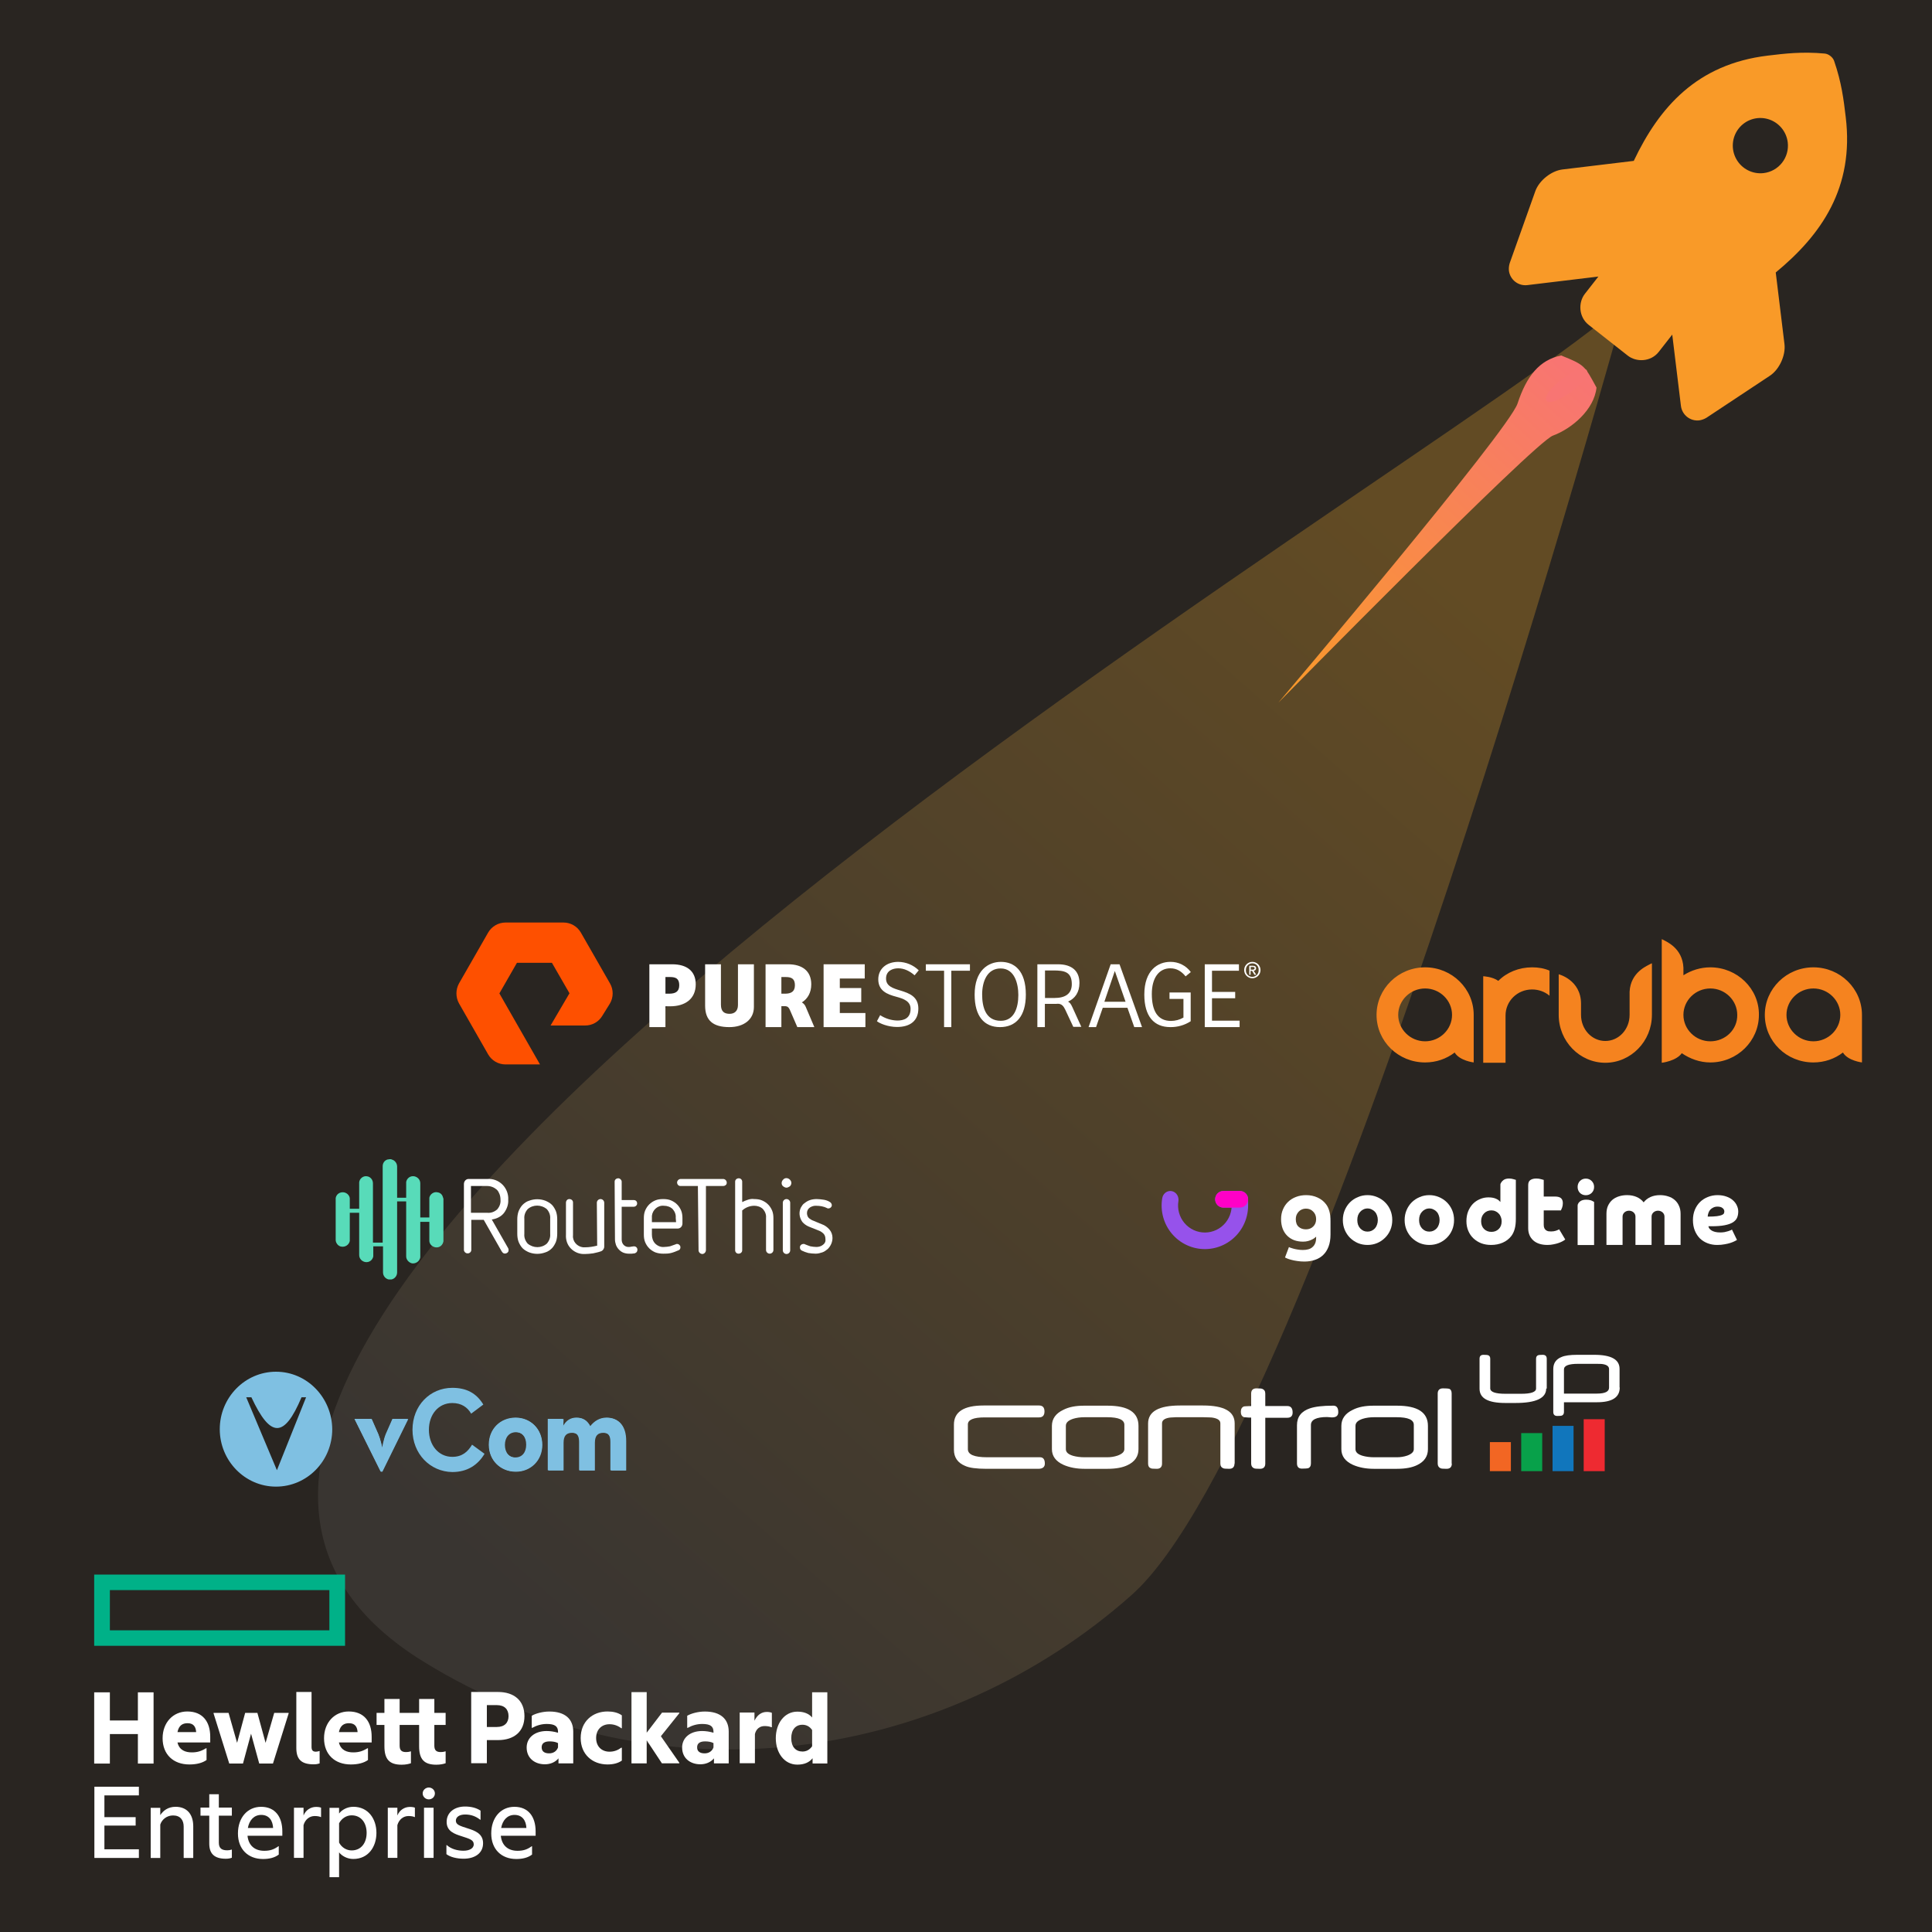 <svg id="e6iHXN7K9fI1" xmlns="http://www.w3.org/2000/svg" xmlns:xlink="http://www.w3.org/1999/xlink" viewBox="0 0 800 800" shape-rendering="geometricPrecision" text-rendering="geometricPrecision">
<style><![CDATA[
#e6iHXN7K9fI3_tk {animation: e6iHXN7K9fI3_tk__tk 4000ms linear infinite normal forwards}@keyframes e6iHXN7K9fI3_tk__tk { 0% {transform: translate(403.384px,424.469px) skewX(0deg) skewY(0deg)} 50% {transform: translate(403.384px,424.469px) skewX(-4deg) skewY(-6deg)} 100% {transform: translate(403.384px,424.469px) skewX(0deg) skewY(0deg)}} #e6iHXN7K9fI5 {animation: e6iHXN7K9fI5__m 4000ms linear infinite normal forwards}@keyframes e6iHXN7K9fI5__m { 0% {d: path('M661.083,160.49C656.106,151.368,656.3,151.153,646.449,147.195C637.419,149.018,632.098,155.801,628.382,167.09C624.667,178.38,529.33,290.972,529.33,290.972C529.33,290.972,635.207,183.259,643.017,180.385C650.826,177.51,660.136,169.655,661.083,160.49Z')} 50% {d: path('M661.083,160.49C656.106,151.368,656.3,151.153,646.449,147.195C637.419,149.018,632.098,155.801,628.382,167.09C624.667,178.38,479,360.035,479,360.035C479,360.035,635.207,183.259,643.017,180.385C650.826,177.51,660.136,169.655,661.083,160.49Z')} 100% {d: path('M661.083,160.49C656.106,151.368,656.3,151.153,646.449,147.195C637.419,149.018,632.098,155.801,628.382,167.09C624.667,178.38,529.33,290.972,529.33,290.972C529.33,290.972,635.207,183.259,643.017,180.385C650.826,177.51,660.136,169.655,661.083,160.49Z')}} #e6iHXN7K9fI90_to {animation: e6iHXN7K9fI90_to__to 4000ms linear infinite normal forwards}@keyframes e6iHXN7K9fI90_to__to { 0% {transform: translate(648.692px,159.605px)} 70% {transform: translate(555.235px,262.425px)} 100% {transform: translate(515.182px,306.49px)}} #e6iHXN7K9fI90 {animation-name: e6iHXN7K9fI90_c_o, e6iHXN7K9fI90_f_p;animation-duration: 4000ms;animation-fill-mode: forwards;animation-timing-function: linear;animation-direction: normal;animation-iteration-count: infinite;}@keyframes e6iHXN7K9fI90_c_o { 0% {opacity: 1} 70% {opacity: 1} 100% {opacity: 0}}@keyframes e6iHXN7K9fI90_f_p { 0% {fill: #f87573} 100% {fill: #ebf309}}
]]></style>
<defs><linearGradient id="e6iHXN7K9fI3-fill" x1="0.907" y1="0.115" x2="0.097" y2="0.928" spreadMethod="pad" gradientUnits="objectBoundingBox" gradientTransform="translate(0 0)"><stop id="e6iHXN7K9fI3-fill-0" offset="4%" stop-color="#624b24"/><stop id="e6iHXN7K9fI3-fill-1" offset="81%" stop-color="#393531"/></linearGradient><linearGradient id="e6iHXN7K9fI5-fill" x1="655.429" y1="151.754" x2="529.126" y2="290.786" spreadMethod="pad" gradientUnits="userSpaceOnUse" gradientTransform="translate(0 0)"><stop id="e6iHXN7K9fI5-fill-0" offset="0%" stop-color="#f87474"/><stop id="e6iHXN7K9fI5-fill-1" offset="100%" stop-color="#f99a28"/></linearGradient></defs><rect width="800" height="800" rx="0" ry="0" fill="#292521"/><g id="e6iHXN7K9fI3_tk" transform="translate(403.384,424.469) skewX(0) skewY(0)"><path d="M74.112,746.802C-197.552,586.654,614.489,147.25,713.235,61.047c0,0-164.352,569.597-262.485,652.497-98.132,82.9-249.018,108.492-376.638,33.258Z" transform="scale(0.78,0.821) translate(-367.117,-426.153)" fill="url(#e6iHXN7K9fI3-fill)"/></g><path d="M759.47,25.225c-.528-1.531-2.267-2.898-3.881-3.046-9.363-.864-16.507-.003-23.619.854-29.254,3.523-44.887,21.322-55.464,43.585l-29.533,3.557c-4.632.562-9.665,4.588-11.236,8.989l-10.59,29.765c-.316,1.01-.432,2.072-.342,3.127.221,1.809,1.149,3.457,2.581,4.582c1.431,1.125,3.248,1.636,5.052,1.419l29.418-3.543-5.591,7.151c-2.828,3.616-2.567,9.61,1.566,12.858l16.187,12.728c3.549,2.798,9.568,2.641,12.831-1.546l5.591-7.151l3.594,29.507c.221,1.809,1.149,3.457,2.58,4.582c1.432,1.125,3.249,1.635,5.053,1.418c1.043-.165,2.044-.532,2.947-1.08l26.268-17.404c3.894-2.572,6.595-8.435,6.029-13.083l-3.614-29.676c18.97-15.637,32.53-35.174,28.977-64.352-.846-7.165-1.718-14.326-4.804-23.239ZM730.312,71.67c-2.242.269-4.514-.134-6.53-1.159s-3.685-2.625-4.795-4.599c-1.111-1.974-1.613-4.232-1.444-6.489s1.002-4.412,2.394-6.192s3.28-3.106,5.425-3.809c2.146-.703,4.452-.752,6.628-.141s4.123,1.855,5.596,3.574c1.474,1.719,2.406,3.836,2.68,6.084.365,3.015-.478,6.049-2.344,8.436-1.867,2.387-4.604,3.932-7.61,4.295Z" fill="#f99a28"/><path id="e6iHXN7K9fI5" d="M661.083,160.49c-4.977-9.122-4.783-9.337-14.634-13.295-9.03,1.823-14.351,8.606-18.067,19.895-3.715,11.29-99.052,123.882-99.052,123.882s105.877-107.713,113.687-110.587c7.809-2.875,17.119-10.73,18.066-19.895Z" fill="url(#e6iHXN7K9fI5-fill)"/><path d="M223.602,440.756h-14.318c-1.454-.004-2.881-.392-4.137-1.124-1.257-.731-2.299-1.782-3.022-3.045l-12.043-21.068c-.71-1.274-1.082-2.709-1.082-4.169c0-1.459.372-2.894,1.082-4.169l12.043-21.012c.726-1.26,1.769-2.308,3.025-3.039c1.256-.732,2.681-1.121,4.134-1.13h24.085c1.454.004,2.881.392,4.138,1.124c1.256.732,2.298,1.782,3.021,3.045l12.043,21.012c.736,1.266,1.124,2.704,1.124,4.169s-.388,2.904-1.124,4.169l-3.108,5.003c-.725,1.257-1.77,2.299-3.027,3.022-1.257.722-2.682,1.099-4.132,1.092h-14.318l7.825-13.341-7.27-12.619h-14.484l-7.271,12.674l16.816,29.406Z" fill="#fe5000"/><path d="M277.045,411.463c2.553,0,4.217-.778,4.217-3.502s-1.387-3.391-3.829-3.391h-1.887v6.893h1.499Zm-1.499,13.841h-6.659v-26.015h9.434c6.105,0,9.768,2.835,9.768,8.283c0,6.059-4.385,9.116-10.6,9.116h-1.943v8.616Z" fill="#fff"/><path d="M298.523,399.289v16.732c0,2.946,1.499,3.78,3.607,3.78c1.998,0,3.441-1.167,3.441-3.613v-16.899h6.604v17.677c0,5.17-4.162,8.338-10.156,8.338-6.659,0-10.044-2.668-10.044-8.894v-17.121h6.548Z" fill="#fff"/><path d="M341.033,399.289h17.038v5.892h-10.323v3.947h8.88v5.837h-8.88v4.502h10.6v5.837h-17.315v-26.015Z" fill="#fff"/><path d="M364.453,420.357c2.114,1.392,4.575,2.162,7.104,2.224c2.608,0,5.494-.834,5.494-4.836c0-3.113-2.775-4.169-5.883-5.003-3.774-1.001-7.492-2.446-7.492-7.227c0-4.335,3.385-7.226,8.269-7.226c3.175.031,6.215,1.285,8.491,3.502l-1.72,2.057c-2.054-1.779-4.329-2.891-6.771-2.891-2.22,0-5.05.945-5.05,4.225c0,3.113,2.664,4.002,6.049,5.003c3.607,1.112,7.326,2.501,7.326,7.449c0,4.947-3.275,7.615-8.824,7.615-3.774,0-7.27-1.501-8.325-2.39l1.332-2.502Z" fill="#fff"/><path d="M401.635,399.289v2.668h-7.714v23.347h-2.997v-23.347h-7.547v-2.668h18.258Z" fill="#fff"/><path d="M414.4,422.692c5.55,0,7.27-5.392,7.27-10.673c0-4.614-1.498-11.006-7.326-11.006-5.605,0-7.658,5.447-7.658,10.784c0,5.114,1.387,10.895,7.714,10.895Zm-.333,2.613c-6.549,0-10.489-4.503-10.489-13.453c0-10.061,5.661-13.563,10.877-13.563c5.495,0,10.323,3.558,10.323,13.563c0,9.006-4.162,13.453-10.711,13.453Z" fill="#fff"/><path d="M457.299,414.798h8.768l-4.44-12.73-4.328,12.73Zm-6.549,10.506l9.157-26.015h3.663l9.323,26.015h-3.219l-2.83-8.005h-10.211l-2.775,8.005h-3.108Z" fill="#fff"/><path d="M492.982,422.912c-2.498,1.605-5.413,2.436-8.38,2.39-6.659,0-10.766-4.336-10.766-13.452c0-10.173,5.716-13.564,10.766-13.564c1.65-.026,3.281.344,4.758,1.079c1.478.735,2.758,1.814,3.733,3.146l-2.164,1.779c-1.665-2.057-3.663-3.335-6.327-3.335-4.772,0-7.658,4.058-7.658,10.617c0,7.06,2.442,11.173,7.936,11.173c1.812-.006,3.59-.485,5.161-1.39v-7.726h-5.772v-2.669h8.769v11.952h-.056Z" fill="#fff"/><path d="M498.865,399.289h14.152v2.668h-11.155v8.783h9.601v2.613h-9.601v9.283h11.432v2.668h-14.429v-26.015Z" fill="#fff"/><path d="M436.652,413.242h-3.94v-11.396h3.441c4.495,0,7.658.5,7.658,5.67c0,4.169-2.941,5.726-7.159,5.726Zm7.437,3.891c-.611-1.334-.999-1.946-1.831-2.391c2.885-1.278,4.717-3.835,4.717-7.726c0-5.114-3.33-7.727-8.88-7.727h-8.546v26.015h3.108v-9.617h4.495c.315.01.631-.009.943-.055h-.055c1.609,0,2.386,1.056,3.052,2.446l3.33,7.115h3.33l-3.663-8.06Z" fill="#fff"/><path d="M323.551,411.463v-6.893h1.831c2.386,0,3.774.723,3.774,3.391s-1.61,3.502-4.107,3.502h-1.498Zm10.155,5.614c-.304-.841-.893-1.549-1.664-2.001c2.386-1.501,3.884-4.002,3.884-7.504c0-5.392-3.607-8.283-9.601-8.283h-9.323v26.015h6.549v-8.672h1.664c.888.056,1.443.556,1.832,1.501l3.108,7.171h7.048l-3.497-8.227Z" fill="#fff"/><path d="M518.622,401.513c.444,0,.888-.055.888-.611c0-.445-.444-.501-.832-.501h-.777v1.112h.721Zm-.721,2.112h-.61v-3.724h1.442c.944,0,1.388.334,1.388,1.056.005.133-.017.266-.065.39-.048.123-.122.236-.216.33-.093.094-.206.168-.329.216-.124.048-.256.07-.389.065l1.054,1.667h-.721l-.999-1.612h-.611v1.612h.056Zm.666-4.724c-.36-.002-.716.07-1.047.211s-.63.347-.879.607-.443.568-.57.905c-.126.337-.184.696-.168,1.056-.023.361.028.723.149,1.064.122.341.313.653.56.917s.545.474.877.618c.331.144.689.218,1.05.218s.719-.074,1.051-.218c.331-.144.63-.354.877-.618s.437-.576.559-.917.173-.703.149-1.064c.027-.358-.02-.717-.14-1.056-.119-.338-.307-.648-.553-.909-.245-.262-.542-.469-.872-.609s-.685-.21-1.043-.205v0Zm0,6.17c-.898,0-1.759-.357-2.394-.993s-.991-1.499-.991-2.398.356-1.762.991-2.398s1.496-.993,2.394-.993s1.759.357,2.394.993.991,1.499.991,2.398-.356,1.762-.991,2.398-1.496.993-2.394.993Z" fill="#fff"/><path d="M684.022,420.244c0,10.939-8.698,19.828-19.298,19.828-10.601,0-19.298-8.889-19.298-19.828v-16.82c0,0,9.241,2.325,9.241,12.171v4.649c0,6.017,4.485,10.803,10.057,10.803s10.056-4.786,10.056-10.803v-9.709.137c.408-8.205,7.339-10.803,9.106-11.76h.136v11.486v9.846Zm-49.604-19.691c2.582,0,5.028.41,7.202,1.367v10.393c-1.902-1.641-4.484-2.598-7.202-2.598-6.116,0-11.008,4.786-11.008,10.802v19.555h-9.242v-19.281-.41-16.136c0,0,3.805.137,6.251,1.914c3.534-3.555,8.563-5.606,13.999-5.606Zm-44.305,30.63c-6.115,0-11.144-4.922-11.144-10.939s5.029-10.94,11.144-10.94c6.116,0,11.145,4.923,11.145,10.94s-5.029,10.939-11.145,10.939Zm0-30.63c-11.144,0-20.113,8.888-20.113,19.691c0,10.939,8.969,19.691,20.113,19.691c4.621,0,8.834-1.504,12.232-4.102c2.038,3.418,7.882,4.102,7.882,4.102v-3.145-15.726-.82c0-10.803-8.97-19.691-20.114-19.691Zm160.773,30.63c-6.116,0-11.144-4.922-11.144-10.939s5.028-10.94,11.144-10.94s11.144,4.923,11.144,10.94-5.028,10.939-11.144,10.939Zm0-30.63c-11.144,0-20.113,8.888-20.113,19.691c0,10.939,8.969,19.691,20.113,19.691c4.621,0,8.834-1.504,12.231-4.102c2.039,3.418,7.883,4.102,7.883,4.102v-3.145-15.726-.82c0-10.803-8.97-19.691-20.114-19.691Zm-42.673,30.63c-6.116,0-11.144-4.922-11.144-10.939s5.028-10.94,11.144-10.94c6.115,0,11.144,4.923,11.144,10.94.136,6.017-4.893,10.939-11.144,10.939Zm0-30.63c-4.077,0-7.882,1.231-11.144,3.282v-3.145c-.408-8.205-7.067-10.803-8.834-11.76h-.136v31.314v1.231v15.315v3.282c0,0,5.98-.684,8.291-3.966c3.397,2.325,7.474,3.829,11.823,3.829c11.144,0,20.114-8.888,20.114-19.691.136-10.803-8.97-19.691-20.114-19.691Z" fill="#f5831f"/><g clip-path="url(#e6iHXN7K9fI32)"><g><path d="M161.24,480h.556c.139,0,.278,0,.417.139c1.251.277,2.224,1.526,2.224,2.913c0,4.3,0,8.462,0,12.762v.139h3.753v-5.965c0-.139,0-.278,0-.555.278-1.526,1.668-2.636,3.336-2.358c1.39.277,2.502,1.387,2.502,2.913v14.149h3.753v-7.491c0-.277,0-.416,0-.693.278-1.526,1.946-2.636,3.475-2.22.973.139,1.807.832,2.085,1.804.139.277.139.554.278.832v17.34c0,.138,0,.138,0,.277-.278,1.665-1.668,2.774-3.336,2.497-1.529-.277-2.641-1.526-2.502-3.052v-7.491h-3.753v14.15c0,.138,0,.277,0,.555-.278,1.526-1.668,2.635-3.336,2.497-1.39-.278-2.502-1.526-2.502-2.914v-22.749h-3.753v29.408c0,1.387-.973,2.636-2.363,2.913h-.278-.556c-.139,0-.278,0-.278,0-1.39-.277-2.363-1.526-2.363-2.913v-10.82h-4.031v3.745c0,.139,0,.278,0,.416-.278,1.526-1.668,2.636-3.336,2.359-1.39-.278-2.502-1.388-2.502-2.913v-17.479h-3.892v11.098c0,.138,0,.416,0,.554-.278,1.526-1.807,2.636-3.475,2.359-.973-.139-1.807-.833-2.224-1.942c0-.139-.139-.417-.139-.694v-17.201c0-.139,0-.139,0-.278.278-1.664,1.807-2.635,3.475-2.358c1.39.278,2.502,1.526,2.363,2.913v3.884h3.892v-10.542c0-.139,0-.278,0-.416.139-1.526,1.668-2.775,3.197-2.497c1.39.138,2.502,1.387,2.502,2.913v24.553h4.031v-31.628c0-1.248.695-2.358,1.946-2.774.417,0,.695-.139.834-.139Z" clip-rule="evenodd" fill="#58dbb9" fill-rule="evenodd"/><path d="M200.299,505.107h-5.143v12.484c0,.833-.834,1.526-1.668,1.387-.695,0-1.39-.693-1.39-1.387v-27.327c0-1.11.834-2.081,1.946-2.081c0,0,0,0,.139,0h7.784c2.224-.139,4.448.693,6.115,2.358c1.668,1.665,2.502,4.023,2.363,6.242.139,1.943-.556,3.885-1.807,5.549-1.251,1.526-3.057,2.358-5.003,2.636l6.81,11.93c.139.277.139.416.139.693c0,.278,0,.555-.139.694-.139.277-.278.416-.556.555-.695.416-1.529.277-1.946-.416c0,0,0-.139-.139-.139l-7.505-13.178Zm1.529-2.914c1.529.139,2.919-.416,4.031-1.387.973-1.109,1.528-2.497,1.389-4.023c0-.832-.139-1.664-.416-2.358-.278-.693-.556-1.248-1.112-1.803-1.112-.971-2.502-1.526-4.031-1.526h-6.672v11.097h6.811Z" fill="#fff"/><path d="M230.738,510.797c0,1.11-.139,2.358-.556,3.468-.417.971-.973,1.942-1.668,2.635-.695.694-1.668,1.388-2.641,1.665-2.224.832-4.587.832-6.811,0-.973-.416-1.946-.971-2.641-1.665-.695-.693-1.251-1.664-1.668-2.635-.417-1.11-.556-2.22-.556-3.468v-5.826c0-1.11.139-2.359.556-3.468.417-.971.973-1.942,1.668-2.636s1.668-1.387,2.641-1.665c2.224-.832,4.587-.832,6.811,0c.973.417,1.946.971,2.641,1.665s1.251,1.665,1.668,2.636c.417,1.109.556,2.219.556,3.468v5.826Zm-2.919-6.104c.139-1.526-.417-2.913-1.39-4.023-2.363-1.942-5.699-1.942-7.923,0-.973,1.11-1.529,2.497-1.39,4.023v6.243c-.139,1.525.417,2.913,1.39,4.022c2.363,1.942,5.699,1.942,7.923,0c.973-1.109,1.529-2.497,1.39-4.022v-6.243Z" fill="#fff"/><path d="M247.141,498.034c0-.833.695-1.526,1.529-1.526s1.529.693,1.529,1.526v18.172c0,.832-.556,1.665-1.39,1.942-1.112.416-2.085.555-3.197.832-1.112.139-2.224.278-3.336.278-2.224.138-4.309-.694-5.838-2.22s-2.224-3.606-2.085-5.826v-13.178c0-.833.556-1.526,1.39-1.526s1.529.555,1.529,1.387v.139v13.455c-.278,2.497,1.668,4.717,4.17,4.994.278,0,.556,0,.834,0c1.668,0,3.336-.277,5.004-.693l-.139-17.756Z" fill="#fff"/><path d="M254.508,489.293c0-.832.695-1.387,1.529-1.387.695,0,1.39.694,1.39,1.387v7.63h5.004c.834,0,1.39.555,1.39,1.387c0,.416-.139.694-.417.971-.278.278-.695.416-.973.416h-5.004v13.595c0,.832.278,1.664.834,2.219s1.251.833,1.946.833c.417,0,.834,0,1.251-.139.417,0,.695-.139,1.112-.139.278,0,.695.139.973.416.278.278.417.694.417.971c0,.278-.139.694-.278.971-.278.278-.556.417-.834.555-.417,0-.834.139-1.251.139s-.834,0-1.251,0c-.695,0-1.529-.139-2.224-.416-.695-.278-1.251-.694-1.807-1.249s-.973-1.248-1.251-1.942c-.278-.832-.417-1.526-.417-2.358l-.139-23.86Z" fill="#fff"/><path d="M269.938,508.715v2.497c0,1.387.417,2.774,1.39,3.745.972.971,2.362,1.526,3.613,1.388.834,0,1.668-.139,2.502-.278.834-.277,1.668-.555,2.363-.832.139-.139.417-.139.556-.139.417,0,.695.139.973.416.278.278.417.555.417.971c0,.555-.278,1.11-.834,1.249-.973.416-1.946.832-3.058,1.11-1.112.277-2.085.277-3.197.277s-2.224-.139-3.335-.555c-.973-.416-1.807-.971-2.502-1.665-.695-.693-1.251-1.525-1.668-2.496s-.556-2.081-.556-3.191v-6.797c0-1.11.139-2.22.556-3.191s.973-1.803,1.668-2.497c.695-.693,1.529-1.248,2.502-1.664.972-.416,2.084-.555,3.335-.555c1.112,0,2.224.139,3.197.555s1.807.971,2.502,1.664c.695.694,1.251,1.526,1.668,2.497s.556,2.081.556,3.191v2.219c0,1.11-.834,2.081-1.946,2.081c0,0,0,0-.139,0h-10.563Zm9.868-4.439c.139-1.387-.417-2.636-1.251-3.607-.973-.971-2.363-1.387-3.614-1.387-2.501-.277-4.725,1.665-5.003,4.162c0,.277,0,.555,0,.832v1.803h10.007l-.139-1.803Z" fill="#fff"/><path d="M288.979,491.097h-7.228c-.417,0-.695-.139-.973-.416-.278-.278-.417-.694-.417-.972c0-.832.695-1.525,1.529-1.525h17.514c.834,0,1.529.693,1.529,1.525c0,.417-.139.833-.417.972-.278.277-.695.416-.973.416h-7.228v26.495c0,.832-.556,1.526-1.39,1.665-.834,0-1.529-.555-1.668-1.388c0-.138,0-.138,0-.277l-.278-26.495Z" fill="#fff"/><path d="M317.196,504.275c.139-1.387-.417-2.636-1.251-3.607-.973-.971-2.363-1.387-3.614-1.387-1.807,0-3.614.694-5.004,1.942v16.508c0,.832-.695,1.387-1.529,1.387s-1.39-.694-1.39-1.387v-28.438c0-.832.695-1.387,1.529-1.387s1.39.694,1.39,1.387v8.462c.834-.416,1.529-.693,2.363-.971.834-.277,1.668-.416,2.641-.277c1.112,0,2.224.139,3.197.555s1.807.971,2.502,1.664c.695.694,1.251,1.526,1.668,2.497s.556,2.081.556,3.191v13.178c0,.832-.695,1.526-1.529,1.526s-1.529-.694-1.529-1.526v-13.317Z" fill="#fff"/><path d="M325.676,491.789c-.556,0-.973-.277-1.39-.554-.834-.694-.834-1.943,0-2.775.695-.832,1.946-.832,2.78,0s.834,1.942,0,2.775c-.417.277-.973.554-1.39.554Zm-1.529,6.243c0-.833.695-1.526,1.529-1.526s1.529.693,1.529,1.526v19.698c0,.832-.695,1.526-1.529,1.526s-1.529-.694-1.529-1.526v-19.698Z" fill="#fff"/><path d="M334.848,507.883c-.973-.416-1.946-1.11-2.641-1.942-1.251-1.804-1.528-4.023-.556-5.965.417-.694.834-1.387,1.529-1.804.695-.554,1.39-.971,2.224-1.248s1.807-.416,2.78-.416s1.946.139,2.919.277c.834.139,1.668.416,2.363.833.556.277.973.832.973,1.387c0,.416-.139.693-.417.971-.278.277-.695.416-.973.416-.139,0-.417,0-.556-.139-1.39-.693-2.919-.971-4.587-.971-.417,0-.834,0-1.251.139s-.834.277-1.251.555c-.834.555-1.251,1.387-1.251,2.358c0,.694.278,1.526.695,1.942s.973.694,1.39.971l4.031,1.665c1.251.416,2.363,1.248,3.197,2.219s1.251,2.22,1.251,3.468c0,1.665-.695,3.329-1.946,4.578-.695.555-1.39,1.11-2.224,1.387-.834.278-1.807.555-2.78.555-1.112,0-2.085-.139-3.058-.277-.973-.278-1.807-.555-2.641-.971-.556-.278-.834-.694-.834-1.388c0-.416.14-.693.417-.971.278-.277.695-.416,1.112-.416.139,0,.139,0,.278,0s.139.139.278.139c.695.277,1.39.555,2.224.832.834.139,1.668.278,2.502.278.973,0,1.946-.278,2.641-.833.834-.555,1.251-1.387,1.112-2.358c0-.832-.139-1.526-.695-2.219-.556-.555-1.251-1.11-2.085-1.388l-4.17-1.664Z" fill="#fff"/></g><clipPath id="e6iHXN7K9fI32"><rect width="205.718" height="49.939" rx="0" ry="0" transform="translate(139 480)" fill="#fff"/></clipPath></g><g clip-path="url(#e6iHXN7K9fI47)"><g><path d="M487.959,497.33c.027-.183.034-.37.034-.56c0-1.994-1.519-3.61-3.394-3.61-1.699,0-3.107,1.328-3.355,3.062-.427,2.593-.287,5.249.411,7.783.699,2.54,1.943,4.895,3.643,6.899c1.699,2.005,3.814,3.609,6.195,4.701s4.971,1.645,7.587,1.62s5.194-.627,7.554-1.765c2.36-1.137,4.445-2.782,6.106-4.818c1.662-2.036,2.861-4.415,3.513-6.968.377-1.476.565-2.99.565-4.505v-2.571c0-1.899-1.527-3.438-3.411-3.438h-6.822c-1.883,0-3.411,1.539-3.411,3.438s1.528,3.438,3.411,3.438h3.398c-.05.635-.168,1.306-.327,1.927-.404,1.583-1.146,3.056-2.176,4.318s-2.321,2.281-3.784,2.986c-1.462.704-3.06,1.078-4.681,1.093-1.621.016-3.225-.327-4.701-1.004-1.475-.676-2.786-1.67-3.839-2.912s-1.824-2.702-2.257-4.276c-.434-1.574-.526-3.225-.259-4.836v-.002Z" fill="#9652eb"/><path d="M503.174,496.598c0-1.899,1.527-3.438,3.411-3.438h6.822c1.884,0,3.411,1.539,3.411,3.438s-1.527,3.438-3.411,3.438h-6.822c-1.884,0-3.411-1.539-3.411-3.438Z" fill="#ff00c7"/><path d="M533.714,516.387c.074.05.271.138.591.262.32.125.726.25,1.219.375.517.15,1.108.275,1.773.375.69.125,1.429.187,2.217.187s1.514-.087,2.179-.262c.69-.175,1.269-.475,1.737-.899.492-.4.874-.925,1.145-1.574.271-.625.406-1.412.406-2.361v-.412c-.123.125-.332.3-.628.525-.271.224-.64.449-1.108.674-.443.225-.973.425-1.589.6-.615.174-1.305.262-2.068.262-1.33,0-2.562-.2-3.695-.6-1.108-.424-2.068-1.036-2.881-1.836-.813-.799-1.441-1.773-1.884-2.923-.443-1.174-.665-2.497-.665-3.971s.259-2.811.776-4.01c.517-1.224,1.231-2.273,2.142-3.147.912-.875,1.995-1.549,3.251-2.024c1.281-.499,2.685-.749,4.212-.749c1.699,0,3.263.325,4.692.974c1.453.65,2.647,1.599,3.583,2.848.591.799,1.034,1.736,1.33,2.81.32,1.074.48,2.436.48,4.085v5.583c0,1.948-.271,3.622-.813,5.021-.542,1.424-1.293,2.585-2.253,3.484-.961.925-2.106,1.599-3.436,2.024-1.305.45-2.734.674-4.285.674-1.084,0-2.081-.075-2.992-.224-.912-.125-1.724-.288-2.439-.487-.689-.175-1.268-.363-1.736-.563-.443-.174-.739-.312-.887-.412l1.626-4.309Zm2.844-11.578c0,1.424.395,2.485,1.183,3.185.788.699,1.798,1.049,3.029,1.049c1.207,0,2.204-.387,2.992-1.162.813-.774,1.219-1.798,1.219-3.072s-.406-2.311-1.219-3.11c-.788-.825-1.785-1.237-2.992-1.237-.616,0-1.182.112-1.7.337-.517.225-.96.537-1.329.937-.37.4-.665.862-.887,1.386-.197.525-.296,1.087-.296,1.687Z" fill="#fff"/><path d="M581.629,505.193c0-1.483.266-2.85.798-4.103.533-1.252,1.258-2.339,2.178-3.259.943-.92,2.032-1.636,3.265-2.147c1.234-.537,2.565-.805,3.992-.805c1.403,0,2.722.268,3.955.805c1.258.511,2.347,1.227,3.266,2.147.944.92,1.681,2.007,2.214,3.259.532,1.253.798,2.62.798,4.103c0,1.482-.266,2.85-.798,4.102-.533,1.253-1.27,2.339-2.214,3.259-.919.92-2.008,1.649-3.266,2.186-1.233.511-2.552.767-3.955.767-1.427,0-2.758-.256-3.992-.767-1.233-.537-2.322-1.266-3.265-2.186-.92-.92-1.645-2.006-2.178-3.259-.532-1.252-.798-2.62-.798-4.102Zm10.233,4.792c.605,0,1.161-.115,1.669-.345.532-.255.992-.588,1.379-.997.387-.434.677-.945.871-1.533.218-.588.327-1.227.327-1.917s-.109-1.329-.327-1.917c-.194-.588-.484-1.087-.871-1.496-.387-.434-.847-.766-1.379-.997-.508-.255-1.064-.383-1.669-.383-.629,0-1.197.128-1.705.383-.509.231-.956.563-1.343.997-.387.409-.69.908-.907,1.496-.194.588-.291,1.227-.291,1.917s.097,1.329.291,1.917c.217.588.52,1.099.907,1.533.387.409.834.742,1.343.997.508.23,1.076.345,1.705.345Z" fill="#fff"/><path d="M556.045,505.193c0-1.483.266-2.85.798-4.103.533-1.252,1.258-2.339,2.178-3.259.943-.92,2.032-1.636,3.265-2.147c1.234-.537,2.565-.805,3.992-.805c1.403,0,2.722.268,3.955.805c1.258.511,2.347,1.227,3.266,2.147.944.92,1.681,2.007,2.214,3.259.532,1.253.798,2.62.798,4.103c0,1.482-.266,2.85-.798,4.102-.533,1.253-1.27,2.339-2.214,3.259-.919.92-2.008,1.649-3.266,2.186-1.233.511-2.552.767-3.955.767-1.427,0-2.758-.256-3.992-.767-1.233-.537-2.322-1.266-3.265-2.186-.92-.92-1.645-2.006-2.178-3.259-.532-1.252-.798-2.62-.798-4.102Zm10.233,4.792c.605,0,1.161-.115,1.669-.345.532-.255.992-.588,1.379-.997.387-.434.677-.945.871-1.533.218-.588.327-1.227.327-1.917s-.109-1.329-.327-1.917c-.194-.588-.484-1.087-.871-1.496-.387-.434-.847-.766-1.379-.997-.508-.255-1.064-.383-1.669-.383-.629,0-1.197.128-1.705.383-.509.231-.956.563-1.343.997-.387.409-.69.908-.907,1.496-.194.588-.291,1.227-.291,1.917s.097,1.329.291,1.917c.217.588.52,1.099.907,1.533.387.409.834.742,1.343.997.508.23,1.076.345,1.705.345Z" fill="#fff"/><path d="M627.196,508.879c.321-1.148.481-2.503.481-4.065v-16.261c-.148-.049-.492-.146-1.035-.293-.516-.171-1.107-.256-1.773-.256-.935,0-1.687.195-2.253.586-.567.391-1.335,1.289-1.335,1.914v7.215c-.089-.088-.168-.173-.244-.255-.305-.325-.575-.613-1.303-.964-.886-.464-2.019-.695-3.398-.695-1.256,0-2.438.244-3.547.732-1.108.464-2.081,1.123-2.918,1.978-.813.854-1.466,1.892-1.958,3.112-.468,1.197-.702,2.54-.702,4.029c0,1.465.259,2.808.776,4.028.517,1.221,1.231,2.259,2.142,3.113.912.855,1.983,1.526,3.214,2.015c1.256.464,2.611.695,4.064.695c1.773,0,3.387-.317,4.84-.952s2.647-1.562,3.583-2.783c.591-.781,1.047-1.746,1.366-2.893Zm-6.612.036c-.788.782-1.798,1.172-3.029,1.172s-2.254-.403-3.066-1.208c-.788-.806-1.182-1.868-1.182-3.186c0-1.319.394-2.393,1.182-3.223.812-.855,1.835-1.282,3.066-1.282.616,0,1.182.122,1.699.366.518.22.961.537,1.33.952.394.391.69.867.887,1.429.222.537.332,1.123.332,1.758c0,1.367-.406,2.441-1.219,3.222Z" clip-rule="evenodd" fill="#fff" fill-rule="evenodd"/><path d="M632.793,490.72c0-.995.306-1.696.919-2.104s1.426-.612,2.439-.612c.72,0,1.373.089,1.958.268.587.153.96.255,1.12.306v6.883h4.597c1.198,0,2.052.23,2.558.689.507.459.76,1.148.76,2.066c0,.663-.107,1.288-.32,1.874-.214.561-.374.931-.48,1.11h-7.115v6.006c0,.586.093,1.058.28,1.415.186.332.413.6.679.804.294.204.613.344.96.42.373.052.745.077,1.118.077.747,0,1.426-.102,2.039-.306.613-.229,1.053-.421,1.319-.574l2.518,4.208c-.239.204-.585.434-1.039.689-.453.255-.998.497-1.638.727-.641.229-1.36.421-2.159.574-.8.178-1.638.267-2.518.267-2.504,0-4.464-.624-5.876-1.874-1.413-1.275-2.119-2.971-2.119-5.088v-17.825Z" fill="#fff"/><path d="M653.26,499.287c0-.926.634-1.579,1.218-1.959.585-.38,1.36-.57,2.326-.57.686,0,1.309.083,1.867.249.56.166,1.41.689,1.41.689v17.843h-6.821v-16.252Z" fill="#fff"/><path d="M654.212,489.034c-.636.666-.952,1.485-.952,2.458s.316,1.793.952,2.459c.661.64,1.474.96,2.439.96.966,0,1.778-.32,2.439-.96.662-.666.991-1.486.991-2.459s-.329-1.792-.991-2.458c-.661-.666-1.473-.999-2.439-.999-.965,0-1.778.333-2.439.999Z" fill="#fff"/><path d="M665.835,499.288c-.425.945-.638,2.06-.638,3.346v12.873h6.674v-11.758c0-1.367,1.195-2.424,2.67-2.424c1.473,0,2.669,1.057,2.669,2.424v11.758h6.673v-11.758c0-1.367,1.196-2.424,2.671-2.424c1.473,0,2.669,1.057,2.669,2.424v11.758h6.673v-12.873c0-1.286-.225-2.401-.675-3.346-.424-.971-1.024-1.785-1.798-2.441-.75-.656-1.649-1.141-2.7-1.456-1.024-.342-2.136-.512-3.335-.512-1.499,0-2.824.262-3.974.787-1.149.525-2.086,1.26-2.811,2.205-.724-.945-1.674-1.68-2.849-2.205-1.174-.525-2.511-.787-4.01-.787-1.225,0-2.361.17-3.412.512-1.024.315-1.923.8-2.699,1.456-.749.656-1.349,1.47-1.798,2.441Z" fill="#fff"/><path d="M707.415,507.762c.05.306.174.613.373.92.223.281.521.549.893.805.397.256.894.46,1.489.613.596.154,1.315.23,2.159.23.646,0,1.253-.051,1.824-.153.571-.128,1.068-.256,1.489-.383.422-.128.77-.256,1.042-.384.273-.127.434-.217.485-.268l2.083,4.294c-.198.128-.532.307-1.004.537-.448.23-1.017.46-1.712.69s-1.514.422-2.458.575c-.918.179-1.935.269-3.052.269-1.389,0-2.692-.23-3.907-.691-1.218-.46-2.284-1.124-3.202-1.993-.893-.895-1.601-1.981-2.122-3.259s-.781-2.735-.781-4.371c0-1.534.26-2.94.781-4.218s1.24-2.364,2.16-3.259c.918-.894,1.997-1.585,3.237-2.07c1.242-.511,2.581-.767,4.02-.767c1.341,0,2.544.192,3.611.575c1.067.358,1.96.856,2.68,1.495.745.639,1.303,1.368,1.676,2.186.397.818.595,1.661.595,2.53c0,.946-.162,1.802-.484,2.569-.323.742-.905,1.38-1.75,1.917-.819.512-1.948.908-3.387,1.189-1.414.281-3.226.422-5.434.422h-1.304Zm-.296-3.988c1.661,0,2.952-.064,3.87-.192.918-.127,1.601-.294,2.047-.498.446-.205.72-.435.819-.69.099-.256.15-.511.15-.767c0-.537-.236-.997-.708-1.38-.472-.409-1.179-.614-2.122-.614-.669,0-1.254.128-1.749.384-.496.23-.919.536-1.266.92-.322.383-.571.831-.745,1.342-.173.485-.272.984-.296,1.495Z" fill="#fff"/></g><clipPath id="e6iHXN7K9fI47"><rect width="240.283" height="34.804" rx="0" ry="0" transform="translate(481 488)" fill="#fff"/></clipPath></g><path d="M136.387,675.078h-90.89v-16.649h90.89v16.649ZM142.881,652L39,652v29.491h103.881v-29.491Z" fill="#00b188"/><path d="M45.495,730.258h-6.494v-29.499h6.494v11.653h11.602v-11.653h6.494v29.499h-6.494v-12.221h-11.602v12.221" fill="#fff"/><path d="M73.49,717.224h7.735c-.144-2.168-1.05-3.68-3.581-3.68-1.91,0-3.581.804-4.154,3.68Zm4.917,13.401c-6.588,0-11.075-4.105-11.075-10.85c0-6.561,4.392-11.089,10.217-11.089c6.349,0,9.501,4.199,9.501,10.475v2.36h-13.559c.766,3.253,3.342,4.101,5.921,4.101c2.244,0,3.865-.47,5.87-1.698h.241v4.86c-1.719,1.229-4.155,1.841-7.115,1.841" fill="#fff"/><path d="M103.952,717.885l-3.342,12.361h-5.681l-6.494-20.751v-.236h6.207l3.532,12.41l3.342-12.41h5.061l3.39,12.41l3.582-12.41h5.968v.236l-6.493,20.751h-5.683l-3.39-12.361" fill="#fff"/><path d="M129.96,730.574c-5.155,0-7.257-2.028-7.257-6.793v-23.172h6.302v22.745c0,1.463.572,1.982,1.814,1.982.43,0,1.051-.141,1.432-.283h.097v5.143c-.525.187-1.433.376-2.388.376" fill="#fff"/><path d="M140.336,717.224h7.735c-.145-2.168-1.05-3.68-3.582-3.68-1.908,0-3.581.804-4.153,3.68Zm4.917,13.401c-6.588,0-11.075-4.105-11.075-10.85c0-6.561,4.392-11.089,10.217-11.089c6.349,0,9.5,4.199,9.5,10.475v2.36h-13.559c.763,3.253,3.342,4.101,5.919,4.101c2.246,0,3.868-.47,5.874-1.698h.239v4.86c-1.719,1.229-4.153,1.841-7.115,1.841" fill="#fff"/><path d="M179.85,709.259h4.678v5.001h-4.678v8.54c0,1.842.716,2.692,2.626,2.692.525,0,1.194-.049,1.91-.285h.142v4.907c-.811.285-2.052.613-3.865.613-5.111,0-7.115-2.312-7.115-7.644v-8.823h-8.068v8.54c0,1.842.716,2.692,2.624,2.692.527,0,1.196-.049,1.912-.285h.142v4.907c-.811.285-2.054.613-3.865.613-5.111,0-7.115-2.312-7.115-7.644v-8.823h-3.248v-5.001h3.248v-5.755h6.302v5.755h8.068v-5.755h6.302v5.755" fill="#fff"/><path d="M205.705,715.109c3.297,0,4.87-1.839,4.87-4.481c0-2.739-1.573-4.578-4.87-4.578h-4.106v9.059h4.106Zm11.46-4.481c0,6.418-4.345,9.907-10.935,9.907h-4.631v9.578h-6.49v-29.499h11.121c6.59,0,10.935,3.491,10.935,10.003" fill="#fff"/><path d="M231.063,723.571v-1.793c-.955-.517-2.194-.706-3.484-.706-2.052,0-3.293.753-3.293,2.452c0,1.747,1.241,2.502,3.101,2.502c1.766,0,3.104-.897,3.676-2.455v0Zm.192,4.53c-1.385,1.652-3.435,2.454-5.636,2.454-4.151,0-7.543-2.499-7.543-6.938c0-4.103,3.392-6.839,8.26-6.839c1.527,0,3.105.236,4.727.706v-.375c0-2.266-1.288-3.255-4.676-3.255-2.151,0-4.203.61-5.971,1.603h-.236v-5.002c1.621-.942,4.489-1.746,7.302-1.746c6.399,0,9.884,3.019,9.884,8.305v13.162h-6.111v-2.075" fill="#fff"/><path d="M240.445,719.676c0-6.748,4.825-10.994,11.127-10.994c2.243,0,4.343.472,5.919,1.603v5.332h-.241c-1.385-1.037-3.007-1.652-4.867-1.652-3.151,0-5.539,2.126-5.539,5.711s2.388,5.662,5.539,5.662c1.86,0,3.482-.615,4.867-1.654h.241v5.332c-1.576,1.133-3.676,1.605-5.919,1.605-6.302,0-11.127-4.197-11.127-10.945" fill="#fff"/><path d="M267.783,720.643v9.529h-6.301v-29.499h6.301v16.796l6.351-8.305h7.161v.236l-7.638,9.532l7.638,10.994v.236h-7.21l-6.302-9.53" fill="#fff"/><path d="M295.438,723.571v-1.793c-.953-.517-2.196-.706-3.484-.706-2.052,0-3.293.753-3.293,2.452c0,1.747,1.241,2.502,3.099,2.502c1.77,0,3.106-.897,3.678-2.455v0Zm.192,4.53c-1.386,1.652-3.44,2.454-5.634,2.454-4.155,0-7.543-2.499-7.543-6.938c0-4.103,3.388-6.839,8.262-6.839c1.527,0,3.099.236,4.723.706v-.375c0-2.266-1.288-3.255-4.678-3.255-2.147,0-4.203.61-5.969,1.603h-.239v-5.002c1.624-.942,4.489-1.746,7.305-1.746c6.401,0,9.885,3.019,9.885,8.305v13.162h-6.112v-2.075" fill="#fff"/><path d="M312.406,712.506c1.144-2.313,2.817-3.634,5.158-3.634.858,0,1.716.189,2.047.379v5.944h-.236c-.717-.285-1.575-.472-2.769-.472-1.957,0-3.484,1.133-4.011,3.302v12.08h-6.3v-20.995h6.111v3.398" fill="#fff"/><path d="M336.279,723.099v-6.748c-1.049-1.51-2.432-2.169-4.011-2.169-2.766,0-4.629,1.984-4.629,5.568c0,3.585,1.863,5.52,4.629,5.52c1.579,0,2.962-.662,4.011-2.171v0Zm.19,4.956c-1.336,1.698-3.437,2.64-6.3,2.64-5.444,0-8.929-4.905-8.929-10.945s3.485-10.994,8.929-10.994c2.768,0,4.773.851,6.11,2.407v-10.426h6.303v29.478h-6.113v-2.168" fill="#fff"/><path d="M39.08,739.849h18.429v3.585h-14.276v9.01h12.938v3.493h-12.938v9.814h14.276v3.585h-18.429v-29.479" fill="#fff"/><path d="M72.668,748.152c4.726,0,7.352,3.067,7.352,8.113v13.071h-3.962v-12.976c0-2.689-1.385-4.624-4.392-4.624-2.482,0-4.583,1.559-5.3,3.774v13.826h-3.962v-20.751h3.962v3.019c1.241-1.935,3.342-3.444,6.302-3.444" fill="#fff"/><path d="M90.614,748.48h5.394v3.35h-5.394v11.182c0,2.357,1.241,3.161,3.485,3.161.62,0,1.288-.094,1.766-.283h.144v3.349c-.572.236-1.385.425-2.482.425-4.919,0-6.874-2.219-6.874-6.274v-11.56h-3.629v-3.35h3.629v-5.518h3.962v5.518" fill="#fff"/><path d="M102.633,756.938h10.456c-.142-3.066-1.671-5.423-4.917-5.423-3.007,0-4.966,2.217-5.539,5.423v0Zm6.255,12.835c-6.16,0-10.361-4.058-10.361-10.568c0-6.513,3.915-11.041,9.598-11.041c5.777,0,8.784,4.105,8.784,10.19v1.795h-14.42c.431,4.199,3.154,6.227,6.924,6.227c2.34,0,4.009-.519,5.872-1.888h.144v3.446c-1.718,1.321-3.964,1.839-6.541,1.839" fill="#fff"/><path d="M125.687,751.742c.907-2.217,2.914-3.538,5.203-3.538.909,0,1.72.141,2.054.33v3.867h-.142c-.574-.281-1.529-.423-2.484-.423-2.147,0-3.962,1.414-4.631,3.774v13.541h-3.962v-20.751h3.962v3.208" fill="#fff"/><path d="M145.607,766.219c3.914,0,6.207-3.066,6.207-7.267c0-4.15-2.293-7.263-6.207-7.263-2.149,0-4.154,1.274-5.203,3.3v7.977c1.049,2.026,3.054,3.253,5.203,3.253v0Zm.669-18.07c6.252,0,9.595,5.05,9.595,10.803c0,5.759-3.343,10.807-9.595,10.807-2.579,0-4.775-1.32-5.872-2.738v10.288h-3.965v-28.726h3.965v2.358c1.097-1.463,3.293-2.784,5.872-2.784" fill="#fff"/><path d="M164.542,751.742c.906-2.217,2.912-3.538,5.203-3.538.908,0,1.719.141,2.052.33v3.867h-.142c-.572-.281-1.527-.423-2.482-.423-2.149,0-3.962,1.414-4.631,3.774v13.541h-3.962v-20.751h3.962v3.208" fill="#fff"/><path d="M177.551,740.175c1.385,0,2.53,1.084,2.53,2.454c0,1.369-1.145,2.453-2.53,2.453-1.336,0-2.531-1.084-2.531-2.453c0-1.37,1.195-2.454,2.531-2.454Z" fill="#fff"/><path d="M175.572,769.306h3.965v-20.767h-3.965v20.767Z" fill="#fff"/><path d="M193.685,757.102c3.007.942,6.348,2.169,6.348,6.132c0,4.248-3.532,6.418-8.066,6.418-2.771,0-5.539-.661-7.115-1.888v-3.727h.191c1.768,1.603,4.392,2.311,6.874,2.311c2.244,0,4.25-.85,4.25-2.642c0-1.839-1.669-2.265-4.966-3.349-2.96-.944-6.253-2.03-6.253-5.944c0-4.012,3.341-6.37,7.591-6.37c2.482,0,4.678.519,6.444,1.699v3.775h-.142c-1.716-1.369-3.725-2.172-6.207-2.172-2.483,0-3.868,1.086-3.868,2.549c0,1.652,1.527,2.122,4.919,3.208" fill="#fff"/><path d="M207.518,756.938h10.454c-.142-3.066-1.669-5.423-4.917-5.423-3.007,0-4.965,2.217-5.537,5.423Zm6.253,12.835c-6.158,0-10.359-4.058-10.359-10.568c0-6.513,3.915-11.041,9.595-11.041c5.78,0,8.785,4.105,8.785,10.19v1.795h-14.418c.43,4.199,3.151,6.227,6.922,6.227c2.342,0,4.011-.519,5.872-1.888h.144v3.446c-1.717,1.321-3.962,1.839-6.541,1.839" fill="#fff"/><path d="M432.65,606.034c0,1.419-.9,2.166-2.7,2.166h-21.45c-4.125,0-7.05-.373-8.85-1.195-3.075-1.27-4.65-3.51-4.65-6.722v-10.382c0-5.303,4.125-7.917,12.3-7.917h22.95c1.5,0,2.25.822,2.25,2.465s-.75,2.465-2.25,2.465h-22.5c-4.65,0-6.975.971-6.975,2.913v10.232c0,2.241,2.625,3.361,7.95,3.361h21.75c1.425-.075,2.175.822,2.175,2.614Z" fill="#fff"/><path d="M471.424,600.063c0,2.987-1.5,5.153-4.425,6.572-2.1,1.046-4.875,1.569-8.4,1.569h-9.6c-3.15,0-6.075-.523-8.625-1.644-3.15-1.419-4.8-3.585-4.8-6.497v-9.635c0-2.913,1.575-5.154,4.725-6.648c2.325-1.195,5.175-1.718,8.625-1.718h9.675c8.55,0,12.825,2.764,12.825,8.366v9.635Zm-5.85,0v-10.083c0-2.092-2.4-3.137-7.125-3.137h-9.45c-1.725,0-3.3.224-4.725.672-1.95.672-2.925,1.568-2.925,2.913v9.635c0,1.269.975,2.165,3,2.763c1.35.373,2.925.597,4.725.597h9.375c1.5,0,2.925-.224,4.275-.672c1.875-.672,2.85-1.568,2.85-2.688Z" fill="#fff"/><path d="M511.175,606.034c0,1.419-.75,2.166-2.175,2.166s-2.25-.075-2.475-.224c-.75-.299-1.2-.896-1.2-1.942v-16.655c0-1.195-.975-1.942-2.925-2.316-.375-.074-.9-.149-1.575-.149-.75,0-1.65-.075-2.7-.075h-9.975c-.975,0-1.875,0-2.55.075-.675,0-1.2.075-1.65.149-1.875.374-2.775,1.121-2.775,2.316v16.655c0,1.419-.75,2.166-2.175,2.166s-2.25-.075-2.475-.224c-.75-.299-1.125-.896-1.125-1.942v-16.581c0-5.004,4.425-7.469,13.275-7.469h9.45c8.775,0,13.125,2.465,13.125,7.395v16.655h-.075Z" fill="#fff"/><path d="M535.251,584.899c0,1.419-.75,2.166-2.175,2.166h-9.15v18.971c0,1.419-.75,2.166-2.175,2.166s-2.25-.075-2.475-.224c-.75-.299-1.2-.971-1.2-1.942v-19.046c-.75,0-1.425,0-1.875-.074-.45,0-.825-.075-1.05-.075-.9-.299-1.35-1.046-1.35-2.241s.45-1.942,1.35-2.24c.225,0,.525-.075,1.05-.075.45,0,1.125-.075,1.875-.075v-5.153c0-1.419.75-2.166,2.175-2.166s2.25.074,2.475.224c.75.298,1.2.896,1.2,1.942v5.153h9.15c1.425,0,2.175.896,2.175,2.689Z" fill="#fff"/><path d="M554.151,584.748c0,1.419-.825,2.166-2.55,2.166-.225,0-.6,0-1.05-.075-.45,0-.825-.075-1.05-.075-4.425,0-6.675,1.121-6.675,3.287v15.908c0,1.046-.375,1.718-1.2,2.017-.3.075-1.2.149-2.55.149s-2.025-.747-2.025-2.166v-15.834c0-3.435,1.8-5.751,5.325-6.946c2.175-.747,5.4-1.12,9.6-1.12c1.425-.075,2.175.822,2.175,2.689Z" fill="#fff"/><path d="M591.276,600.063c0,2.987-1.5,5.153-4.425,6.572-2.1,1.046-4.875,1.569-8.4,1.569h-9.6c-3.15,0-6.075-.523-8.625-1.644-3.15-1.419-4.8-3.585-4.8-6.497v-9.635c0-2.913,1.575-5.154,4.725-6.648c2.325-1.195,5.175-1.718,8.625-1.718h9.675c8.55,0,12.825,2.764,12.825,8.366v9.635v0Zm-5.85,0v-10.083c0-2.092-2.4-3.137-7.125-3.137h-9.375c-1.725,0-3.3.224-4.725.672-1.95.672-2.925,1.568-2.925,2.913v9.635c0,1.269.975,2.165,3,2.763c1.35.373,2.925.597,4.725.597h9.375c1.5,0,2.925-.224,4.275-.672c1.875-.672,2.775-1.568,2.775-2.688Z" fill="#fff"/><path d="M601.174,606.036c0,1.419-.75,2.166-2.175,2.166s-2.25-.075-2.475-.224c-.75-.299-1.2-.971-1.2-1.942v-28.979c0-1.419.75-2.166,2.175-2.166c1.35,0,2.175.074,2.475.149.75.224,1.125.896,1.125,1.942v29.054h.075Z" fill="#fff"/><path d="M640.25,574.967c0,3.958-4.2,5.975-12.675,5.975-.225,0-.525,0-.9,0s-.825,0-1.275,0c0,0-.075,0-.15,0h-.15-.3-.6-.9c-7.125,0-10.65-1.942-10.65-5.901v-12.398c0-1.12.525-1.643,1.65-1.643c1.05,0,1.725.075,1.875.149.6.224.9.673.9,1.494v12.249c0,1.494,2.1,2.241,6.3,2.241h6.525c4.125,0,6.15-.747,6.15-2.166v-12.324c0-.821.3-1.27.9-1.494.15-.074.825-.149,1.875-.149s1.65.523,1.65,1.643v12.324h-.225Z" fill="#fff"/><path d="M670.701,574.519c0,4.108-3.15,6.124-9.45,6.124h-13.65v4.033c0,.747-.3,1.27-.9,1.494-.15.075-.825.15-1.875.15s-1.65-.523-1.65-1.644v-17.776c0-2.39,1.125-4.107,3.45-5.004c1.35-.597,3.525-.896,6.525-.896h6.975c7.05,0,10.5,1.942,10.5,5.826v7.693h.075Zm-4.425.074v-7.693c0-1.045-.825-1.717-2.4-2.016-.675-.15-1.875-.15-3.6-.15h-6.825c-3.9,0-5.85.747-5.85,2.316v10.008h13.65c3.375,0,5.025-.821,5.025-2.465Z" fill="#fff"/><path d="M625.626,597.148h-8.7v12.025h8.7v-12.025Z" fill="#f26623"/><path d="M638.6,593.414h-8.7v15.759h8.7v-15.759Z" fill="#08a14a"/><path d="M651.575,590.426h-8.7v18.747h8.7v-18.747Z" fill="#1176bc"/><path d="M664.475,587.664h-8.7v21.51h8.7v-21.51Z" fill="#ee2a31"/><path d="M146.887,587.637h7.049l2.769,6.294c.881,2.14,1.636,5.664,1.636,5.664s.63-3.524,1.511-5.664l2.769-6.294h6.42l-10.7,21.777h-.629l-10.825-21.777Zm23.916,4.406c0-10.07,7.301-17.371,16.49-17.371c5.79,0,9.944,2.14,12.839,6.923l-5.035,3.776c-1.511-2.643-4.028-4.405-7.804-4.405-5.791,0-9.693,4.783-9.693,11.077c0,6.293,3.902,11.203,9.693,11.203c4.154,0,6.419-2.14,8.182-5.035l5.161,3.776c-2.77,4.657-7.175,7.552-13.343,7.552-9.189-.125-16.49-7.552-16.49-17.496Zm47.334,6.293c0-3.146-1.636-5.286-4.531-5.286-2.77,0-4.532,2.14-4.532,5.286c0,3.147,1.762,5.287,4.532,5.287c2.895.126,4.531-2.14,4.531-5.287Zm-15.608,0c0-6.545,4.783-11.202,11.077-11.202c6.168,0,10.951,4.657,10.951,11.202c0,6.42-4.783,11.078-10.951,11.078s-11.077-4.532-11.077-11.078Z" fill="#7fc0e2"/><path d="M227.074,587.636h6.294l-.126,3.273c1.385-2.643,3.273-3.776,5.665-3.776c2.643,0,4.405,1.133,5.664,3.65c1.636-2.14,3.902-3.65,6.797-3.65c5.035,0,7.93,3.524,7.93,9.44v12.336h-6.293v-11.706c0-2.518-.756-3.902-3.147-3.902-2.392,0-3.525,1.258-3.525,4.154v11.454h-6.294v-11.706c0-2.518-.755-3.902-3.147-3.902-2.391,0-3.524,1.258-3.524,4.154v11.454h-6.294v-21.273Z" fill="#7fc0e2"/><path d="M114.665,608.784l-12.714-30.21h2.14c7.93,16.993,13.595,16.993,20.77,0h1.888l-12.084,30.21ZM114.287,568C101.448,568,91,578.699,91,591.79c0,13.092,10.448,23.791,23.287,23.791s23.287-10.574,23.287-23.791c-.126-13.091-10.448-23.79-23.287-23.79Zm32.477,19.511h7.049l2.769,6.293c.881,2.14,1.637,5.665,1.637,5.665s.629-3.525,1.51-5.665l2.77-6.293h6.419l-10.699,21.776h-.63l-10.825-21.776Zm71.118,10.699c0-3.147-1.636-5.287-4.531-5.287-2.769,0-4.532,2.14-4.532,5.287s1.763,5.287,4.532,5.287c2.895,0,4.531-2.14,4.531-5.287Zm-15.482,0c0-6.545,4.783-11.203,11.077-11.203c6.168,0,10.951,4.658,10.951,11.203c0,6.42-4.783,11.077-10.951,11.077-6.294,0-11.077-4.657-11.077-11.077Zm24.417-10.699h6.294l-.126,3.272c1.385-2.643,3.273-3.776,5.664-3.776c2.644,0,4.406,1.133,5.665,3.651c1.636-2.14,3.902-3.651,6.797-3.651c5.035,0,7.93,3.525,7.93,9.441v12.336h-6.294v-11.707c0-2.517-.755-3.902-3.147-3.902-2.391,0-3.524,1.259-3.524,4.154v11.455h-6.294v-11.707c0-2.517-.755-3.902-3.147-3.902-2.391,0-3.524,1.259-3.524,4.154v11.455h-6.294v-21.273Z" fill="#7fc0e2"/><g id="e6iHXN7K9fI90_to" transform="translate(648.692,159.605)"><ellipse id="e6iHXN7K9fI90" rx="80" ry="80" transform="skewX(-30) skewY(-31) scale(0.073,0.073) translate(0,0)" fill="#f87573" stroke-width="0"/></g></svg>
